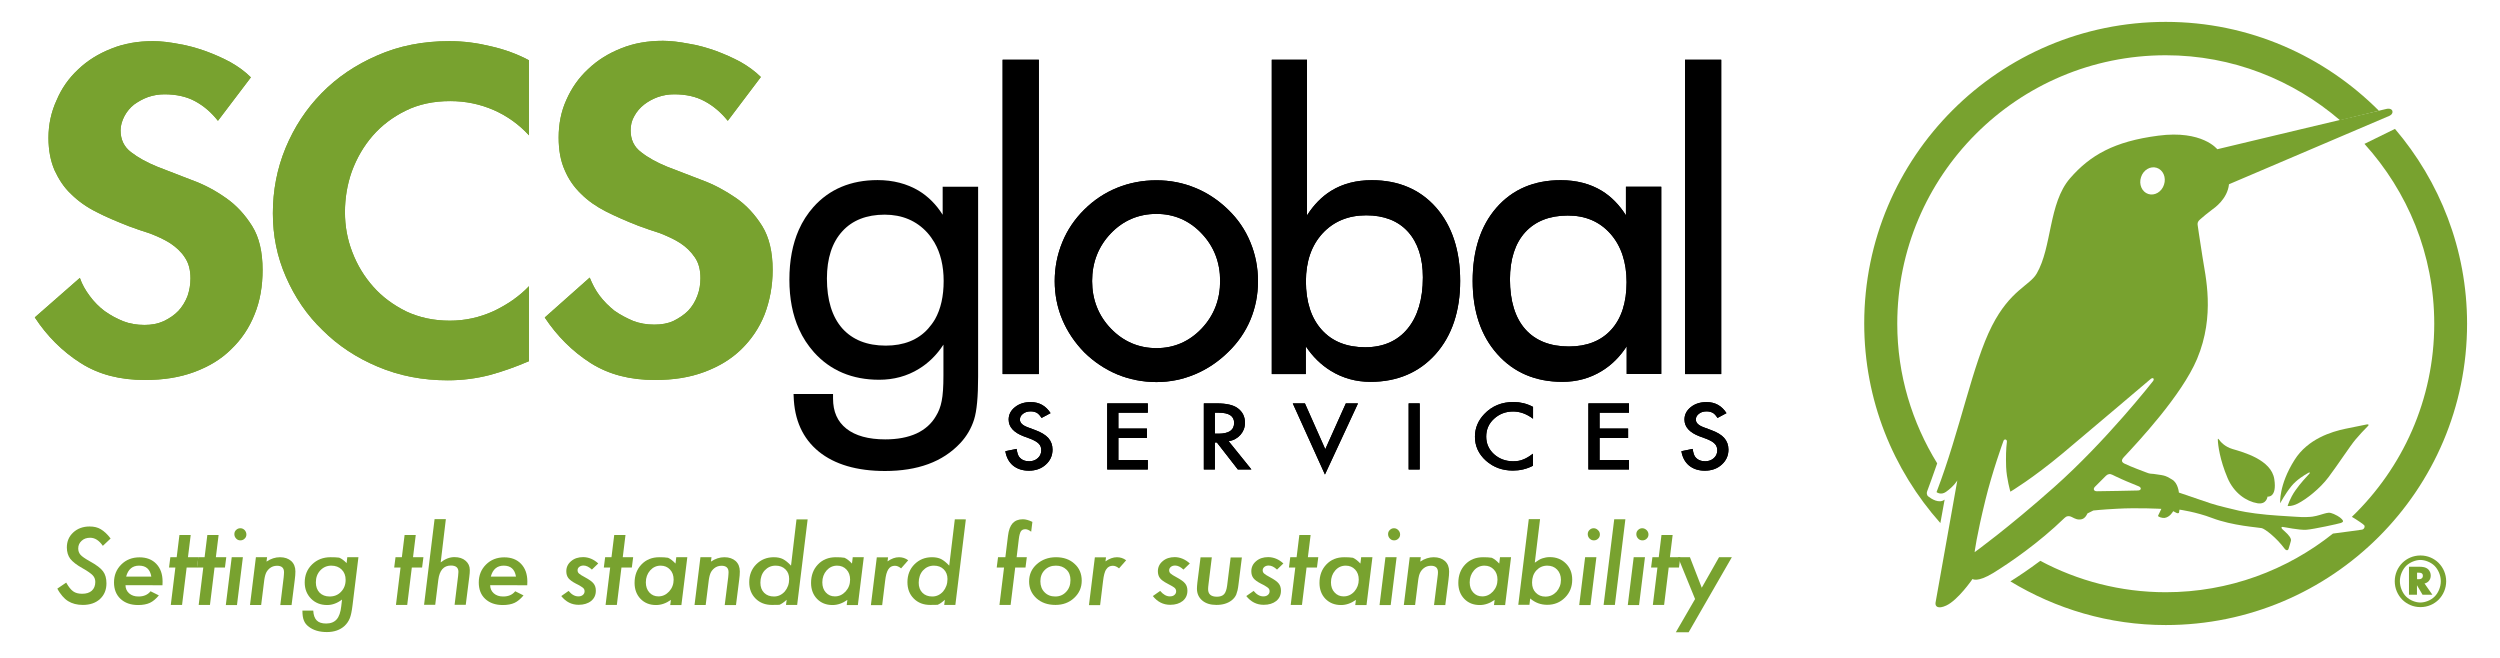 <svg xmlns="http://www.w3.org/2000/svg" xmlns:xlink="http://www.w3.org/1999/xlink" id="Layer_1" x="0px" y="0px" viewBox="0 0 228.5 60.17" style="enable-background:new 0 0 228.5 60.17;" xml:space="preserve"> <style type="text/css"> .st0{fill:#78A22F;} .st1{fill:none;} </style> <g> <g> <g> <g> <path d="M96.02,37.76L95.2,38.2c-0.16-0.24-0.3-0.4-0.44-0.47c-0.14-0.08-0.33-0.13-0.56-0.13c-0.28,0-0.51,0.07-0.7,0.22 c-0.19,0.14-0.28,0.32-0.28,0.53c0,0.3,0.24,0.53,0.73,0.71l0.67,0.25c0.54,0.2,0.94,0.44,1.2,0.73 c0.25,0.29,0.38,0.64,0.38,1.05c0,0.56-0.21,1.01-0.62,1.38c-0.41,0.37-0.93,0.55-1.54,0.55c-0.58,0-1.07-0.16-1.45-0.47 c-0.37-0.31-0.61-0.75-0.7-1.31l1.03-0.21c0.05,0.36,0.13,0.6,0.24,0.74c0.21,0.26,0.51,0.39,0.91,0.39 c0.32,0,0.58-0.1,0.79-0.29c0.21-0.19,0.31-0.43,0.31-0.72c0-0.12-0.02-0.23-0.05-0.32c-0.04-0.1-0.09-0.19-0.17-0.27 c-0.08-0.08-0.18-0.16-0.3-0.23c-0.12-0.07-0.27-0.14-0.43-0.21l-0.65-0.24c-0.92-0.35-1.38-0.86-1.38-1.53 c0-0.45,0.19-0.83,0.58-1.14c0.39-0.31,0.86-0.46,1.44-0.46C94.98,36.75,95.59,37.09,96.02,37.76z"></path> <path d="M104.91,37.72h-2.69v1.45h2.61v0.86h-2.61v2.02h2.69v0.86h-3.71v-6.04h3.71V37.72z"></path> <path d="M112.3,40.33l2.08,2.58h-1.24l-1.92-2.47h-0.18v2.47h-1.01v-6.04h1.19c0.89,0,1.53,0.15,1.92,0.45 c0.44,0.33,0.65,0.77,0.65,1.32c0,0.43-0.14,0.79-0.41,1.1C113.11,40.05,112.75,40.25,112.3,40.33z M111.04,39.64h0.32 c0.96,0,1.44-0.33,1.44-0.99c0-0.62-0.47-0.93-1.4-0.93h-0.36V39.64z"></path> <path d="M119.27,36.87l1.86,4.19l1.88-4.19h1.11l-3.02,6.5l-2.94-6.5H119.27z"></path> <path d="M129.76,36.87v6.04h-1.01v-6.04H129.76z"></path> <path d="M140.12,37.19v1.08c-0.59-0.44-1.19-0.66-1.82-0.66c-0.69,0-1.27,0.23-1.75,0.67c-0.48,0.44-0.71,0.98-0.71,1.63 c0,0.63,0.24,1.17,0.71,1.6c0.48,0.43,1.06,0.65,1.75,0.65c0.36,0,0.66-0.05,0.91-0.16c0.14-0.05,0.28-0.12,0.43-0.21 c0.15-0.09,0.31-0.2,0.47-0.32v1.1c-0.58,0.3-1.19,0.44-1.83,0.44c-0.96,0-1.78-0.3-2.46-0.9c-0.68-0.61-1.01-1.34-1.01-2.2 c0-0.77,0.28-1.46,0.85-2.06c0.7-0.74,1.6-1.11,2.7-1.11C138.97,36.75,139.56,36.89,140.12,37.19z"></path> <path d="M148.89,37.72h-2.69v1.45h2.61v0.86h-2.61v2.02h2.69v0.86h-3.71v-6.04h3.71V37.72z"></path> <path d="M157.8,37.76l-0.82,0.44c-0.15-0.24-0.3-0.4-0.44-0.47c-0.15-0.08-0.33-0.13-0.56-0.13c-0.28,0-0.52,0.07-0.7,0.22 c-0.19,0.14-0.28,0.32-0.28,0.53c0,0.3,0.24,0.53,0.73,0.71l0.67,0.25c0.55,0.2,0.95,0.44,1.2,0.73 c0.25,0.29,0.38,0.64,0.38,1.05c0,0.56-0.21,1.01-0.62,1.38c-0.41,0.37-0.93,0.55-1.54,0.55c-0.58,0-1.06-0.16-1.44-0.47 c-0.37-0.31-0.61-0.75-0.7-1.31l1.03-0.21c0.05,0.36,0.13,0.6,0.24,0.74c0.21,0.26,0.51,0.39,0.91,0.39 c0.31,0,0.58-0.1,0.79-0.29c0.21-0.19,0.31-0.43,0.31-0.72c0-0.12-0.02-0.23-0.06-0.32c-0.03-0.1-0.09-0.19-0.17-0.27 c-0.07-0.08-0.18-0.16-0.3-0.23c-0.12-0.07-0.27-0.14-0.44-0.21l-0.65-0.24c-0.92-0.35-1.38-0.86-1.38-1.53 c0-0.45,0.19-0.83,0.58-1.14c0.38-0.31,0.87-0.46,1.44-0.46C156.76,36.75,157.37,37.09,157.8,37.76z"></path> </g> </g> <g> <g> <g> <path class="st0" d="M19.92,11.04c-0.6-0.76-1.29-1.36-2.09-1.79c-0.79-0.43-1.74-0.63-2.8-0.63c-0.51,0-1,0.08-1.5,0.25 c-0.47,0.17-0.89,0.41-1.27,0.68c-0.37,0.29-0.65,0.63-0.88,1.05c-0.22,0.42-0.36,0.86-0.36,1.32c0,0.84,0.32,1.51,0.96,1.99 c0.65,0.5,1.44,0.94,2.43,1.34c0.96,0.38,2.01,0.78,3.1,1.2c1.14,0.41,2.17,0.96,3.13,1.64c0.97,0.67,1.76,1.54,2.41,2.58 c0.64,1.02,0.95,2.37,0.95,4c0,1.47-0.23,2.85-0.74,4.08c-0.49,1.23-1.2,2.28-2.13,3.17c-0.91,0.91-2.05,1.59-3.37,2.08 c-1.35,0.5-2.84,0.73-4.51,0.73c-2.27,0-4.21-0.49-5.88-1.55c-1.68-1.07-3.07-2.46-4.19-4.17L7.3,25.4 c0.19,0.57,0.51,1.13,0.9,1.65c0.38,0.52,0.84,0.99,1.36,1.38c0.53,0.38,1.09,0.68,1.7,0.93c0.6,0.23,1.24,0.34,1.95,0.34 c0.63,0,1.2-0.1,1.74-0.34c0.52-0.25,0.97-0.55,1.34-0.93c0.37-0.39,0.65-0.86,0.85-1.37c0.17-0.5,0.27-1.03,0.27-1.61 c0-0.76-0.16-1.4-0.51-1.91c-0.33-0.52-0.8-0.95-1.36-1.32c-0.54-0.34-1.16-0.62-1.83-0.88c-0.69-0.21-1.34-0.45-1.98-0.68 c-1.03-0.41-2.03-0.82-2.91-1.28c-0.9-0.45-1.66-0.99-2.31-1.63c-0.67-0.62-1.14-1.37-1.52-2.18 c-0.36-0.83-0.56-1.81-0.56-2.97c0-1.21,0.25-2.37,0.74-3.43c0.46-1.09,1.11-2.02,1.98-2.83c0.85-0.81,1.85-1.43,3.02-1.89 c1.15-0.47,2.42-0.69,3.83-0.69c0.71,0,1.51,0.1,2.33,0.26c0.84,0.13,1.65,0.37,2.46,0.65c0.81,0.3,1.59,0.64,2.3,1.03 c0.72,0.41,1.33,0.86,1.84,1.37L19.92,11.04z"></path> </g> <g> <path class="st0" d="M48.34,12.36c-0.9-0.98-1.98-1.76-3.21-2.3c-1.26-0.55-2.6-0.82-3.98-0.82c-1.53,0-2.89,0.29-4.08,0.88 c-1.19,0.59-2.18,1.34-3.01,2.29c-0.83,0.96-1.45,2.04-1.9,3.25c-0.43,1.22-0.63,2.46-0.63,3.73c0,1.27,0.21,2.46,0.67,3.65 c0.45,1.18,1.09,2.24,1.92,3.17c0.81,0.92,1.82,1.66,3,2.25c1.19,0.56,2.52,0.85,4,0.85c1.39,0,2.7-0.29,3.99-0.87 c1.26-0.6,2.35-1.35,3.24-2.28v6.85c-1.21,0.52-2.41,0.95-3.6,1.27c-1.21,0.31-2.47,0.48-3.82,0.48c-2.3,0-4.43-0.41-6.39-1.24 c-1.96-0.82-3.65-1.94-5.05-3.34c-1.44-1.38-2.54-3.01-3.35-4.86c-0.82-1.86-1.2-3.79-1.2-5.83c0-2.07,0.38-4.07,1.16-5.96 c0.79-1.9,1.88-3.57,3.3-5.02c1.41-1.44,3.11-2.59,5.1-3.45c1.98-0.87,4.16-1.3,6.58-1.3c1.29,0,2.56,0.17,3.78,0.47 c1.24,0.28,2.4,0.7,3.49,1.28V12.36z"></path> </g> <g> <path class="st0" d="M66.52,11.04c-0.62-0.76-1.31-1.36-2.12-1.79c-0.79-0.43-1.71-0.63-2.78-0.63c-0.53,0-0.99,0.08-1.49,0.25 c-0.47,0.17-0.9,0.41-1.25,0.68c-0.37,0.29-0.67,0.63-0.9,1.05c-0.25,0.42-0.34,0.86-0.34,1.32c0,0.84,0.31,1.51,0.96,1.99 c0.63,0.5,1.43,0.94,2.41,1.34c0.99,0.38,2.02,0.78,3.12,1.2c1.12,0.41,2.14,0.96,3.13,1.64c0.97,0.67,1.76,1.54,2.41,2.58 c0.63,1.02,0.95,2.37,0.95,4c0,1.47-0.27,2.85-0.74,4.08c-0.49,1.23-1.21,2.28-2.12,3.17c-0.93,0.91-2.07,1.59-3.39,2.08 c-1.34,0.5-2.82,0.73-4.51,0.73c-2.26,0-4.2-0.49-5.88-1.55c-1.67-1.07-3.06-2.46-4.19-4.16l4.11-3.65 c0.23,0.57,0.51,1.13,0.9,1.65c0.39,0.52,0.87,0.99,1.36,1.38c0.54,0.38,1.12,0.68,1.71,0.93c0.59,0.23,1.25,0.34,1.93,0.34 c0.65,0,1.25-0.1,1.76-0.34c0.5-0.25,0.96-0.55,1.34-0.93c0.37-0.39,0.65-0.86,0.84-1.37c0.19-0.5,0.28-1.03,0.28-1.61 c0-0.76-0.16-1.4-0.52-1.91c-0.36-0.52-0.79-0.95-1.37-1.32c-0.53-0.34-1.17-0.62-1.82-0.88c-0.69-0.21-1.34-0.45-1.98-0.68 c-1.05-0.41-1.99-0.82-2.91-1.28c-0.89-0.45-1.67-0.99-2.31-1.63c-0.65-0.62-1.16-1.37-1.5-2.18 c-0.37-0.83-0.55-1.81-0.55-2.97c0-1.22,0.22-2.37,0.7-3.43c0.48-1.09,1.13-2.02,1.99-2.82c0.86-0.82,1.86-1.44,3.02-1.9 c1.16-0.47,2.43-0.69,3.83-0.69c0.7,0,1.5,0.1,2.33,0.26c0.85,0.13,1.66,0.37,2.47,0.65c0.81,0.3,1.58,0.64,2.3,1.03 c0.71,0.41,1.33,0.86,1.84,1.37L66.52,11.04z"></path> </g> </g> </g> <g> <rect x="91.64" y="5.46" width="3.31" height="28.73"></rect> <path d="M112.27,19.18c-0.9-0.88-1.92-1.56-3.03-2.01c-1.11-0.46-2.3-0.69-3.54-0.69c-1.26,0-2.47,0.23-3.58,0.68 c-1.12,0.45-2.13,1.12-3.01,1.99c-0.88,0.87-1.56,1.87-2.01,2.98c-0.46,1.11-0.7,2.31-0.7,3.56c0,1.25,0.24,2.44,0.7,3.53 c0.46,1.09,1.14,2.1,2.01,2.99c0.88,0.86,1.89,1.54,3.01,2.01c1.12,0.46,2.33,0.7,3.58,0.7c1.22,0,2.4-0.24,3.52-0.71 c1.12-0.47,2.15-1.16,3.05-2.05c0.88-0.85,1.56-1.84,2.02-2.94c0.46-1.1,0.69-2.28,0.69-3.52c0-1.24-0.23-2.43-0.69-3.54 C113.83,21.03,113.15,20.03,112.27,19.18z M111.52,25.68c0,1.71-0.57,3.17-1.7,4.36c-1.13,1.18-2.51,1.78-4.12,1.78 c-1.62,0-3.02-0.6-4.16-1.78c-1.14-1.18-1.72-2.65-1.72-4.35c0-1.71,0.58-3.18,1.71-4.36c1.13-1.18,2.54-1.78,4.17-1.78 c1.61,0,3,0.6,4.12,1.78C110.95,22.51,111.52,23.97,111.52,25.68z"></path> <path d="M125.38,16.47c-1.41,0-2.66,0.32-3.71,0.97c-0.86,0.53-1.6,1.29-2.21,2.25V5.46h-3.22v28.73h3.11v-2.54 c0.62,0.94,1.39,1.69,2.28,2.24c1.09,0.67,2.31,1.01,3.63,1.01c2.46,0,4.46-0.86,5.96-2.54c1.49-1.68,2.24-3.93,2.24-6.68 c0-2.78-0.74-5.03-2.19-6.69C129.81,17.32,127.83,16.47,125.38,16.47z M130.05,25.35c0,2.01-0.48,3.59-1.41,4.71 c-0.92,1.11-2.22,1.68-3.86,1.68c-1.68,0-3.02-0.53-3.97-1.59c-0.96-1.06-1.45-2.55-1.45-4.44c0-1.81,0.51-3.28,1.52-4.38 c1.01-1.09,2.35-1.65,3.99-1.65c1.62,0,2.91,0.5,3.81,1.49C129.59,22.18,130.05,23.58,130.05,25.35z"></path> <path d="M148.61,19.68c-0.6-0.95-1.34-1.71-2.21-2.24c-1.05-0.64-2.31-0.97-3.75-0.97c-2.44,0-4.41,0.84-5.87,2.51 c-1.45,1.66-2.18,3.91-2.18,6.7c0,2.75,0.75,5,2.25,6.68c1.5,1.69,3.5,2.54,5.95,2.54c1.32,0,2.53-0.33,3.6-0.99 c0.89-0.54,1.66-1.3,2.28-2.26v2.53h3.16V17.07h-3.23V19.68z M147.18,21.35c0.99,1.11,1.49,2.61,1.49,4.44 c0,1.85-0.47,3.32-1.4,4.34c-0.92,1.02-2.23,1.54-3.87,1.54c-1.71,0-3.06-0.53-3.99-1.58c-0.93-1.05-1.4-2.59-1.4-4.55 c0-1.84,0.47-3.3,1.39-4.31c0.92-1.01,2.23-1.53,3.88-1.53C144.89,19.69,146.2,20.25,147.18,21.35z"></path> <rect x="154.01" y="5.46" width="3.31" height="28.73"></rect> </g> </g> </g> <g> <g> <g> <g> <path d="M96.02,37.76L95.2,38.2c-0.16-0.24-0.3-0.4-0.44-0.47c-0.14-0.08-0.33-0.13-0.56-0.13c-0.28,0-0.51,0.07-0.7,0.22 c-0.19,0.14-0.28,0.32-0.28,0.53c0,0.3,0.24,0.53,0.73,0.71l0.67,0.25c0.54,0.2,0.94,0.44,1.2,0.73 c0.25,0.29,0.38,0.64,0.38,1.05c0,0.56-0.21,1.01-0.62,1.38c-0.41,0.37-0.93,0.55-1.54,0.55c-0.58,0-1.07-0.16-1.45-0.47 c-0.37-0.31-0.61-0.75-0.7-1.31l1.03-0.21c0.05,0.36,0.13,0.6,0.24,0.74c0.21,0.26,0.51,0.39,0.91,0.39 c0.32,0,0.58-0.1,0.79-0.29c0.21-0.19,0.31-0.43,0.31-0.72c0-0.12-0.02-0.23-0.05-0.32c-0.04-0.1-0.09-0.19-0.17-0.27 c-0.08-0.08-0.18-0.16-0.3-0.23c-0.12-0.07-0.27-0.14-0.43-0.21l-0.65-0.24c-0.92-0.35-1.38-0.86-1.38-1.53 c0-0.45,0.19-0.83,0.58-1.14c0.39-0.31,0.86-0.46,1.44-0.46C94.98,36.75,95.59,37.09,96.02,37.76z"></path> <path d="M104.91,37.72h-2.69v1.45h2.61v0.86h-2.61v2.02h2.69v0.86h-3.71v-6.04h3.71V37.72z"></path> <path d="M112.3,40.33l2.08,2.58h-1.24l-1.92-2.47h-0.18v2.47h-1.01v-6.04h1.19c0.89,0,1.53,0.15,1.92,0.45 c0.44,0.33,0.65,0.77,0.65,1.32c0,0.43-0.14,0.79-0.41,1.1C113.11,40.05,112.75,40.25,112.3,40.33z M111.04,39.64h0.32 c0.96,0,1.44-0.33,1.44-0.99c0-0.62-0.47-0.93-1.4-0.93h-0.36V39.64z"></path> <path d="M119.27,36.87l1.86,4.19l1.88-4.19h1.11l-3.02,6.5l-2.94-6.5H119.27z"></path> <path d="M129.76,36.87v6.04h-1.01v-6.04H129.76z"></path> <path d="M140.12,37.19v1.08c-0.59-0.44-1.19-0.66-1.82-0.66c-0.69,0-1.27,0.23-1.75,0.67c-0.48,0.44-0.71,0.98-0.71,1.63 c0,0.63,0.24,1.17,0.71,1.6c0.48,0.43,1.06,0.65,1.75,0.65c0.36,0,0.66-0.05,0.91-0.16c0.14-0.05,0.28-0.12,0.43-0.21 c0.15-0.09,0.31-0.2,0.47-0.32v1.1c-0.58,0.3-1.19,0.44-1.83,0.44c-0.96,0-1.78-0.3-2.46-0.9c-0.68-0.61-1.01-1.34-1.01-2.2 c0-0.77,0.28-1.46,0.85-2.06c0.7-0.74,1.6-1.11,2.7-1.11C138.97,36.75,139.56,36.89,140.12,37.19z"></path> <path d="M148.89,37.72h-2.69v1.45h2.61v0.86h-2.61v2.02h2.69v0.86h-3.71v-6.04h3.71V37.72z"></path> <path d="M157.8,37.76l-0.82,0.44c-0.15-0.24-0.3-0.4-0.44-0.47c-0.15-0.08-0.33-0.13-0.56-0.13c-0.28,0-0.52,0.07-0.7,0.22 c-0.19,0.14-0.28,0.32-0.28,0.53c0,0.3,0.24,0.53,0.73,0.71l0.67,0.25c0.55,0.2,0.95,0.44,1.2,0.73 c0.25,0.29,0.38,0.64,0.38,1.05c0,0.56-0.21,1.01-0.62,1.38c-0.41,0.37-0.93,0.55-1.54,0.55c-0.58,0-1.06-0.16-1.44-0.47 c-0.37-0.31-0.61-0.75-0.7-1.31l1.03-0.21c0.05,0.36,0.13,0.6,0.24,0.74c0.21,0.26,0.51,0.39,0.91,0.39 c0.31,0,0.58-0.1,0.79-0.29c0.21-0.19,0.31-0.43,0.31-0.72c0-0.12-0.02-0.23-0.06-0.32c-0.03-0.1-0.09-0.19-0.17-0.27 c-0.07-0.08-0.18-0.16-0.3-0.23c-0.12-0.07-0.27-0.14-0.44-0.21l-0.65-0.24c-0.92-0.35-1.38-0.86-1.38-1.53 c0-0.45,0.19-0.83,0.58-1.14c0.38-0.31,0.87-0.46,1.44-0.46C156.76,36.75,157.37,37.09,157.8,37.76z"></path> </g> </g> <g> <g> <g> <path class="st0" d="M19.92,11.04c-0.6-0.76-1.29-1.36-2.09-1.79c-0.79-0.43-1.74-0.63-2.8-0.63c-0.51,0-1,0.08-1.5,0.25 c-0.47,0.17-0.89,0.41-1.27,0.68c-0.37,0.29-0.65,0.63-0.88,1.05c-0.22,0.42-0.36,0.86-0.36,1.32c0,0.84,0.32,1.51,0.96,1.99 c0.65,0.5,1.44,0.94,2.43,1.34c0.96,0.38,2.01,0.78,3.1,1.2c1.14,0.41,2.17,0.96,3.13,1.64c0.97,0.67,1.76,1.54,2.41,2.58 c0.64,1.02,0.95,2.37,0.95,4c0,1.47-0.23,2.85-0.74,4.08c-0.49,1.23-1.2,2.28-2.13,3.17c-0.91,0.91-2.05,1.59-3.37,2.08 c-1.35,0.5-2.84,0.73-4.51,0.73c-2.27,0-4.21-0.49-5.88-1.55c-1.68-1.07-3.07-2.46-4.19-4.17L7.3,25.4 c0.19,0.57,0.51,1.13,0.9,1.65c0.38,0.52,0.84,0.99,1.36,1.38c0.53,0.38,1.09,0.68,1.7,0.93c0.6,0.23,1.24,0.34,1.95,0.34 c0.63,0,1.2-0.1,1.74-0.34c0.52-0.25,0.97-0.55,1.34-0.93c0.37-0.39,0.65-0.86,0.85-1.37c0.17-0.5,0.27-1.03,0.27-1.61 c0-0.76-0.16-1.4-0.51-1.91c-0.33-0.52-0.8-0.95-1.36-1.32c-0.54-0.34-1.16-0.62-1.83-0.88c-0.69-0.21-1.34-0.45-1.98-0.68 c-1.03-0.41-2.03-0.82-2.91-1.28c-0.9-0.45-1.66-0.99-2.31-1.63c-0.67-0.62-1.14-1.37-1.52-2.18 c-0.36-0.83-0.56-1.81-0.56-2.97c0-1.21,0.25-2.37,0.74-3.43c0.46-1.09,1.11-2.02,1.98-2.83c0.85-0.81,1.85-1.43,3.02-1.89 c1.15-0.47,2.42-0.69,3.83-0.69c0.71,0,1.51,0.1,2.33,0.26c0.84,0.13,1.65,0.37,2.46,0.65c0.81,0.3,1.59,0.64,2.3,1.03 c0.72,0.41,1.33,0.86,1.84,1.37L19.92,11.04z"></path> </g> <g> <path class="st0" d="M48.34,12.36c-0.9-0.98-1.98-1.76-3.21-2.3c-1.26-0.55-2.6-0.82-3.98-0.82c-1.53,0-2.89,0.29-4.08,0.88 c-1.19,0.59-2.18,1.34-3.01,2.29c-0.83,0.96-1.45,2.04-1.9,3.25c-0.43,1.22-0.63,2.46-0.63,3.73c0,1.27,0.21,2.46,0.67,3.65 c0.45,1.18,1.09,2.24,1.92,3.17c0.81,0.92,1.82,1.66,3,2.25c1.19,0.56,2.52,0.85,4,0.85c1.39,0,2.7-0.29,3.99-0.87 c1.26-0.6,2.35-1.35,3.24-2.28v6.85c-1.21,0.52-2.41,0.95-3.6,1.27c-1.21,0.31-2.47,0.48-3.82,0.48c-2.3,0-4.43-0.41-6.39-1.24 c-1.96-0.82-3.65-1.94-5.05-3.34c-1.44-1.38-2.54-3.01-3.35-4.86c-0.82-1.86-1.2-3.79-1.2-5.83c0-2.07,0.38-4.07,1.16-5.96 c0.79-1.9,1.88-3.57,3.3-5.02c1.41-1.44,3.11-2.59,5.1-3.45c1.98-0.87,4.16-1.3,6.58-1.3c1.29,0,2.56,0.17,3.78,0.47 c1.24,0.28,2.4,0.7,3.49,1.28V12.36z"></path> </g> <g> <path class="st0" d="M66.52,11.04c-0.62-0.76-1.31-1.36-2.12-1.79c-0.79-0.43-1.71-0.63-2.78-0.63c-0.53,0-0.99,0.08-1.49,0.25 c-0.47,0.17-0.9,0.41-1.25,0.68c-0.37,0.29-0.67,0.63-0.9,1.05c-0.25,0.42-0.34,0.86-0.34,1.32c0,0.84,0.31,1.51,0.96,1.99 c0.63,0.5,1.43,0.94,2.41,1.34c0.99,0.38,2.02,0.78,3.12,1.2c1.12,0.41,2.14,0.96,3.13,1.64c0.97,0.67,1.76,1.54,2.41,2.58 c0.63,1.02,0.95,2.37,0.95,4c0,1.47-0.27,2.85-0.74,4.08c-0.49,1.23-1.21,2.28-2.12,3.17c-0.93,0.91-2.07,1.59-3.39,2.08 c-1.34,0.5-2.82,0.73-4.51,0.73c-2.26,0-4.2-0.49-5.88-1.55c-1.67-1.07-3.06-2.46-4.19-4.16l4.11-3.65 c0.23,0.57,0.51,1.13,0.9,1.65c0.39,0.52,0.87,0.99,1.36,1.38c0.54,0.38,1.12,0.68,1.71,0.93c0.59,0.23,1.25,0.34,1.93,0.34 c0.65,0,1.25-0.1,1.76-0.34c0.5-0.25,0.96-0.55,1.34-0.93c0.37-0.39,0.65-0.86,0.84-1.37c0.19-0.5,0.28-1.03,0.28-1.61 c0-0.76-0.16-1.4-0.52-1.91c-0.36-0.52-0.79-0.95-1.37-1.32c-0.53-0.34-1.17-0.62-1.82-0.88c-0.69-0.21-1.34-0.45-1.98-0.68 c-1.05-0.41-1.99-0.82-2.91-1.28c-0.89-0.45-1.67-0.99-2.31-1.63c-0.65-0.62-1.16-1.37-1.5-2.18 c-0.37-0.83-0.55-1.81-0.55-2.97c0-1.22,0.22-2.37,0.7-3.43c0.48-1.09,1.13-2.02,1.99-2.82c0.86-0.82,1.86-1.44,3.02-1.9 c1.16-0.47,2.43-0.69,3.83-0.69c0.7,0,1.5,0.1,2.33,0.26c0.85,0.13,1.66,0.37,2.47,0.65c0.81,0.3,1.58,0.64,2.3,1.03 c0.71,0.41,1.33,0.86,1.84,1.37L66.52,11.04z"></path> </g> </g> </g> <g> <path d="M86.16,17.07v2.56c-0.58-0.93-1.32-1.67-2.19-2.2c-1.08-0.64-2.34-0.97-3.76-0.97c-2.44,0-4.41,0.83-5.87,2.47 c-0.54,0.61-0.99,1.31-1.33,2.08c-0.57,1.29-0.86,2.81-0.86,4.55c0,0,0,0,0,0s0,0,0,0c0,1.71,0.29,3.23,0.88,4.53 c0.35,0.78,0.81,1.48,1.37,2.11c1.5,1.67,3.5,2.51,5.95,2.51c1.34,0,2.56-0.33,3.63-0.99c0.89-0.54,1.65-1.29,2.25-2.22v0.69 v0.11v1.41v0.14v0.48c0,1-0.05,1.79-0.16,2.32c-0.1,0.53-0.28,0.99-0.53,1.39c-0.4,0.69-1,1.22-1.77,1.58 c-0.79,0.36-1.74,0.54-2.86,0.54c-1.53,0-2.73-0.33-3.55-0.98c-0.82-0.65-1.22-1.55-1.22-2.76v-0.41h-3.61l0.01,0.2 c0.06,2.17,0.83,3.87,2.29,5.06c1.45,1.18,3.49,1.78,6.06,1.78c1.48,0,2.81-0.21,3.95-0.63c1.15-0.42,2.14-1.07,2.94-1.93 c0.58-0.62,1-1.35,1.25-2.14c0.25-0.79,0.37-2.08,0.37-3.93v-1.25V33.1v-0.79v-0.08V17.07H86.16z M84.83,30.04 c-0.92,1.03-2.23,1.55-3.87,1.55c-1.71,0-3.04-0.53-3.98-1.58c-0.93-1.06-1.4-2.59-1.4-4.55c0-1.84,0.47-3.29,1.4-4.31 c0.92-1.02,2.23-1.53,3.88-1.53c1.6,0,2.91,0.56,3.9,1.65c0.25,0.28,0.46,0.58,0.65,0.9c0.56,0.97,0.84,2.15,0.84,3.51 c0,1.39-0.26,2.56-0.79,3.5C85.27,29.5,85.06,29.78,84.83,30.04z"></path> <rect x="91.64" y="5.46" width="3.31" height="28.73"></rect> <path d="M112.27,19.18c-0.9-0.88-1.92-1.56-3.03-2.01c-1.11-0.46-2.3-0.69-3.54-0.69c-1.26,0-2.47,0.23-3.58,0.68 c-1.12,0.45-2.13,1.12-3.01,1.99c-0.88,0.87-1.56,1.87-2.01,2.98c-0.46,1.11-0.7,2.31-0.7,3.56c0,1.25,0.24,2.44,0.7,3.53 c0.46,1.09,1.14,2.1,2.01,2.99c0.88,0.86,1.89,1.54,3.01,2.01c1.12,0.46,2.33,0.7,3.58,0.7c1.22,0,2.4-0.24,3.52-0.71 c1.12-0.47,2.15-1.16,3.05-2.05c0.88-0.85,1.56-1.84,2.02-2.94c0.46-1.1,0.69-2.28,0.69-3.52c0-1.24-0.23-2.43-0.69-3.54 C113.83,21.03,113.15,20.03,112.27,19.18z M111.52,25.68c0,1.71-0.57,3.17-1.7,4.36c-1.13,1.18-2.51,1.78-4.12,1.78 c-1.62,0-3.02-0.6-4.16-1.78c-1.14-1.18-1.72-2.65-1.72-4.35c0-1.71,0.58-3.18,1.71-4.36c1.13-1.18,2.54-1.78,4.17-1.78 c1.61,0,3,0.6,4.12,1.78C110.95,22.51,111.52,23.97,111.52,25.68z"></path> <path d="M125.38,16.47c-1.41,0-2.66,0.32-3.71,0.97c-0.86,0.53-1.6,1.29-2.21,2.25V5.46h-3.22v28.73h3.11v-2.54 c0.62,0.94,1.39,1.69,2.28,2.24c1.09,0.67,2.31,1.01,3.63,1.01c2.46,0,4.46-0.86,5.96-2.54c1.49-1.68,2.24-3.93,2.24-6.68 c0-2.78-0.74-5.03-2.19-6.7C129.81,17.32,127.83,16.47,125.38,16.47z M130.05,25.35c0,2.01-0.48,3.59-1.41,4.71 c-0.92,1.11-2.22,1.68-3.86,1.68c-1.68,0-3.02-0.53-3.97-1.59c-0.96-1.06-1.45-2.55-1.45-4.44c0-1.81,0.51-3.28,1.52-4.38 c1.01-1.09,2.35-1.65,3.99-1.65c1.62,0,2.91,0.5,3.81,1.49C129.59,22.18,130.05,23.58,130.05,25.35z"></path> <path d="M148.61,19.68c-0.6-0.95-1.34-1.71-2.21-2.24c-1.05-0.64-2.31-0.97-3.75-0.97c-2.44,0-4.41,0.84-5.87,2.51 c-1.45,1.66-2.18,3.91-2.18,6.7c0,2.75,0.75,5,2.25,6.68c1.5,1.69,3.5,2.54,5.95,2.54c1.32,0,2.53-0.33,3.6-0.99 c0.89-0.54,1.66-1.3,2.28-2.26v2.53h3.16V17.07h-3.23V19.68z M147.18,21.35c0.99,1.11,1.49,2.61,1.49,4.44 c0,1.85-0.47,3.32-1.4,4.34c-0.92,1.02-2.23,1.54-3.87,1.54c-1.71,0-3.06-0.53-3.99-1.58c-0.93-1.05-1.4-2.59-1.4-4.55 c0-1.84,0.47-3.3,1.39-4.31c0.92-1.01,2.23-1.53,3.88-1.53C144.89,19.69,146.2,20.25,147.18,21.35z"></path> <rect x="154.01" y="5.46" width="3.31" height="28.73"></rect> </g> </g> <g> <path class="st0" d="M10.11,49.22L9.4,49.89c-0.34-0.49-0.72-0.74-1.16-0.74c-0.32,0-0.58,0.09-0.78,0.28 c-0.21,0.19-0.31,0.42-0.31,0.7c0,0.23,0.07,0.42,0.21,0.58c0.07,0.08,0.17,0.16,0.31,0.26c0.14,0.1,0.31,0.2,0.52,0.32 c0.62,0.34,1.03,0.65,1.23,0.93c0.21,0.28,0.31,0.65,0.31,1.1c0,0.59-0.2,1.07-0.59,1.43c-0.39,0.36-0.92,0.54-1.57,0.54 c-0.53,0-0.98-0.12-1.35-0.35c-0.19-0.12-0.36-0.27-0.52-0.46c-0.16-0.19-0.32-0.41-0.46-0.68l0.81-0.55 c0.22,0.39,0.43,0.65,0.64,0.8c0.21,0.15,0.48,0.22,0.82,0.22c0.37,0,0.67-0.09,0.88-0.28c0.21-0.19,0.32-0.46,0.32-0.8 c0-0.24-0.08-0.44-0.23-0.6C8.4,52.5,8.28,52.41,8.13,52.3c-0.15-0.11-0.35-0.23-0.58-0.36c-0.54-0.3-0.91-0.59-1.13-0.87 c-0.2-0.27-0.31-0.62-0.31-1.03c0-0.55,0.19-1.01,0.58-1.37c0.39-0.36,0.89-0.55,1.5-0.55c0.4,0,0.74,0.08,1.02,0.25 C9.51,48.55,9.81,48.82,10.11,49.22z"></path> <path class="st0" d="M11.47,53.48c0,0.3,0.11,0.55,0.33,0.75c0.23,0.2,0.51,0.29,0.86,0.29c0.48,0,0.85-0.16,1.1-0.48l0.76,0.38 c-0.27,0.32-0.54,0.55-0.82,0.68c-0.28,0.13-0.64,0.2-1.07,0.2c-0.68,0-1.21-0.19-1.61-0.56c-0.4-0.37-0.6-0.88-0.6-1.5 c0-0.66,0.22-1.2,0.66-1.64c0.44-0.44,1-0.66,1.67-0.66c0.65,0,1.16,0.2,1.54,0.6c0.38,0.4,0.57,0.94,0.57,1.61 c0,0.07,0,0.19-0.01,0.34H11.47z M13.83,52.7c-0.11-0.67-0.48-1-1.12-1c-0.6,0-1,0.33-1.18,1H13.83z"></path> <path class="st0" d="M17.06,51.87l-0.42,3.42h-1.03l0.42-3.42h-0.58l0.12-0.94h0.58l0.25-2.03h1.03l-0.25,2.03h0.95l-0.12,0.94 H17.06z"></path> <path class="st0" d="M19.61,51.87l-0.42,3.42h-1.03l0.42-3.42H18l0.12-0.94h0.58l0.25-2.03h1.03l-0.25,2.03h0.95l-0.12,0.94H19.61 z"></path> <path class="st0" d="M22.2,50.93l-0.54,4.37h-1.02l0.54-4.37H22.2z M22.52,48.85c0,0.15-0.05,0.28-0.16,0.38 c-0.11,0.11-0.24,0.16-0.39,0.16c-0.15,0-0.28-0.05-0.39-0.17c-0.11-0.12-0.16-0.25-0.16-0.4c0-0.15,0.05-0.28,0.16-0.38 c0.11-0.11,0.24-0.16,0.39-0.16c0.15,0,0.28,0.06,0.39,0.17C22.46,48.56,22.52,48.7,22.52,48.85z"></path> <path class="st0" d="M24.41,50.93l-0.05,0.4c0.4-0.27,0.81-0.4,1.23-0.4c0.43,0,0.77,0.12,1.03,0.35 c0.25,0.23,0.38,0.55,0.38,0.95c0,0.22-0.02,0.48-0.06,0.78l-0.29,2.29h-1.03l0.31-2.55c0.01-0.09,0.02-0.18,0.02-0.25 c0.01-0.07,0.01-0.14,0.01-0.2c0-0.39-0.21-0.59-0.64-0.59c-0.26,0-0.49,0.08-0.68,0.24c-0.15,0.13-0.27,0.28-0.34,0.46 c-0.04,0.09-0.07,0.21-0.1,0.34c-0.03,0.13-0.05,0.29-0.07,0.46l-0.26,2.09h-1.02l0.54-4.37H24.41z"></path> <path class="st0" d="M32.76,50.93l-0.54,4.4c-0.03,0.26-0.07,0.49-0.11,0.69c-0.04,0.2-0.09,0.36-0.14,0.49 c-0.11,0.27-0.27,0.5-0.48,0.7c-0.41,0.37-0.95,0.56-1.61,0.56c-0.68,0-1.24-0.16-1.66-0.49c-0.22-0.16-0.37-0.36-0.45-0.58 c-0.09-0.21-0.13-0.51-0.13-0.89h0.99c0.02,0.41,0.13,0.71,0.32,0.9c0.19,0.19,0.47,0.28,0.86,0.28c0.42,0,0.74-0.13,0.96-0.38 c0.22-0.25,0.36-0.65,0.42-1.2l0.07-0.61c-0.43,0.33-0.89,0.5-1.36,0.5c-0.59,0-1.08-0.19-1.47-0.58 c-0.39-0.4-0.58-0.89-0.58-1.48c0-0.66,0.22-1.21,0.67-1.65c0.45-0.44,1.02-0.66,1.69-0.66c0.32,0,0.59,0.01,0.79,0.04 c0.22,0.09,0.45,0.26,0.68,0.5l0.06-0.54H32.76z M31.59,53c0-0.39-0.12-0.7-0.36-0.94c-0.24-0.24-0.56-0.36-0.95-0.36 c-0.4,0-0.74,0.15-1.01,0.44c-0.27,0.29-0.4,0.65-0.4,1.09c0,0.38,0.11,0.7,0.34,0.94c0.23,0.23,0.54,0.35,0.92,0.35 c0.42,0,0.77-0.14,1.04-0.43C31.45,53.8,31.59,53.44,31.59,53z"></path> <path class="st0" d="M37.64,51.87l-0.42,3.42h-1.03l0.42-3.42h-0.58l0.12-0.94h0.58l0.25-2.03H38l-0.25,2.03h0.95l-0.12,0.94 H37.64z"></path> <path class="st0" d="M40.75,47.46l-0.47,3.94c0.41-0.32,0.83-0.48,1.25-0.48c0.43,0,0.77,0.11,1.02,0.33 c0.26,0.22,0.39,0.5,0.39,0.85c0,0.09,0,0.18-0.01,0.29c-0.01,0.11-0.02,0.23-0.04,0.36l-0.32,2.53h-1.02l0.32-2.63 c0.02-0.14,0.03-0.27,0.03-0.38c0-0.39-0.23-0.58-0.69-0.58c-0.66,0-1.04,0.44-1.15,1.32l-0.28,2.27h-1.02l0.96-7.83H40.75z"></path> <path class="st0" d="M44.8,53.48c0,0.3,0.11,0.55,0.33,0.75c0.23,0.2,0.51,0.29,0.86,0.29c0.48,0,0.85-0.16,1.1-0.48l0.76,0.38 c-0.27,0.32-0.54,0.55-0.82,0.68c-0.28,0.13-0.64,0.2-1.07,0.2c-0.68,0-1.21-0.19-1.61-0.56c-0.4-0.37-0.59-0.88-0.59-1.5 c0-0.66,0.22-1.2,0.66-1.64c0.44-0.44,1-0.66,1.67-0.66c0.65,0,1.16,0.2,1.54,0.6c0.38,0.4,0.57,0.94,0.57,1.61 c0,0.07,0,0.19-0.01,0.34H44.8z M47.16,52.7c-0.11-0.67-0.48-1-1.12-1c-0.6,0-1,0.33-1.18,1H47.16z"></path> <path class="st0" d="M54.68,51.5l-0.58,0.56c-0.27-0.25-0.52-0.37-0.76-0.37c-0.16,0-0.29,0.04-0.39,0.12 c-0.11,0.08-0.16,0.19-0.16,0.31c0,0.12,0.04,0.22,0.13,0.3c0.09,0.08,0.27,0.2,0.54,0.34c0.39,0.21,0.66,0.4,0.79,0.57 c0.14,0.17,0.21,0.39,0.21,0.66c0,0.39-0.14,0.7-0.43,0.94c-0.29,0.23-0.68,0.35-1.14,0.35c-0.64,0-1.17-0.27-1.59-0.8l0.67-0.47 c0.27,0.33,0.57,0.5,0.88,0.5c0.18,0,0.32-0.04,0.42-0.13c0.11-0.09,0.16-0.2,0.16-0.34c0-0.12-0.04-0.22-0.13-0.3 c-0.04-0.04-0.12-0.09-0.23-0.16c-0.11-0.07-0.25-0.15-0.44-0.24c-0.33-0.17-0.55-0.34-0.68-0.5c-0.13-0.17-0.19-0.38-0.19-0.63 c0-0.37,0.15-0.68,0.44-0.92c0.29-0.25,0.66-0.37,1.11-0.37C53.81,50.93,54.27,51.12,54.68,51.5z"></path> <path class="st0" d="M56.8,51.87l-0.42,3.42h-1.03l0.42-3.42h-0.58l0.12-0.94h0.58l0.25-2.03h1.03l-0.25,2.03h0.95l-0.12,0.94 H56.8z"></path> <path class="st0" d="M62.82,50.93l-0.54,4.37h-1.02l0.06-0.47c-0.44,0.31-0.89,0.47-1.36,0.47c-0.58,0-1.05-0.19-1.41-0.56 c-0.36-0.37-0.55-0.86-0.55-1.46c0-0.69,0.21-1.25,0.63-1.69c0.42-0.44,0.97-0.66,1.63-0.66c0.31,0,0.58,0.01,0.8,0.05 c0.22,0.1,0.45,0.28,0.68,0.53l0.07-0.58H62.82z M61.57,52.98c0-0.38-0.11-0.69-0.33-0.92c-0.22-0.24-0.51-0.36-0.86-0.36 c-0.38,0-0.7,0.15-0.96,0.44c-0.26,0.3-0.39,0.66-0.39,1.09c0,0.38,0.11,0.69,0.32,0.92c0.22,0.24,0.49,0.36,0.83,0.36 c0.38,0,0.7-0.15,0.98-0.45C61.43,53.76,61.57,53.4,61.57,52.98z"></path> <path class="st0" d="M65.03,50.93l-0.05,0.4c0.4-0.27,0.81-0.4,1.23-0.4c0.43,0,0.77,0.12,1.03,0.35 c0.25,0.23,0.38,0.55,0.38,0.95c0,0.22-0.02,0.48-0.06,0.78l-0.29,2.29h-1.03l0.32-2.55c0.01-0.09,0.02-0.18,0.02-0.25 c0.01-0.07,0.01-0.14,0.01-0.2c0-0.39-0.21-0.59-0.64-0.59c-0.26,0-0.49,0.08-0.68,0.24c-0.15,0.13-0.27,0.28-0.34,0.46 c-0.04,0.09-0.07,0.21-0.1,0.34c-0.03,0.13-0.05,0.29-0.07,0.46l-0.26,2.09h-1.02l0.54-4.37H65.03z"></path> <path class="st0" d="M73.82,47.46l-0.96,7.83h-1.02l0.06-0.47c-0.25,0.23-0.47,0.38-0.66,0.46c-0.18,0-0.41,0.01-0.68,0.01 c-0.61,0-1.11-0.19-1.5-0.58c-0.39-0.39-0.58-0.89-0.58-1.5c0-0.65,0.21-1.2,0.64-1.63c0.43-0.43,0.96-0.65,1.61-0.65 c0.33,0,0.61,0.06,0.83,0.17c0.23,0.12,0.48,0.32,0.74,0.6l0.5-4.23H73.82z M72.13,52.92c0-0.36-0.11-0.66-0.34-0.88 c-0.23-0.23-0.53-0.34-0.9-0.34c-0.4,0-0.73,0.15-1,0.44c-0.26,0.29-0.39,0.67-0.39,1.12c0,0.38,0.11,0.69,0.34,0.92 c0.23,0.23,0.53,0.34,0.9,0.34c0.39,0,0.72-0.16,0.99-0.46C71.99,53.75,72.13,53.37,72.13,52.92z"></path> <path class="st0" d="M78.95,50.93l-0.54,4.37h-1.02l0.06-0.47c-0.44,0.31-0.89,0.47-1.36,0.47c-0.58,0-1.05-0.19-1.41-0.56 c-0.36-0.37-0.55-0.86-0.55-1.46c0-0.69,0.21-1.25,0.63-1.69c0.42-0.44,0.97-0.66,1.63-0.66c0.31,0,0.58,0.01,0.8,0.05 c0.22,0.1,0.45,0.28,0.68,0.53l0.07-0.58H78.95z M77.7,52.98c0-0.38-0.11-0.69-0.33-0.92c-0.22-0.24-0.51-0.36-0.86-0.36 c-0.38,0-0.7,0.15-0.96,0.44c-0.26,0.3-0.39,0.66-0.39,1.09c0,0.38,0.11,0.69,0.32,0.92c0.22,0.24,0.49,0.36,0.83,0.36 c0.38,0,0.7-0.15,0.98-0.45C77.56,53.76,77.7,53.4,77.7,52.98z"></path> <path class="st0" d="M81.17,50.93l-0.05,0.38c0.35-0.25,0.7-0.38,1.05-0.38c0.31,0,0.59,0.09,0.84,0.28l-0.65,0.74 c-0.19-0.16-0.38-0.24-0.57-0.24c-0.13,0-0.24,0.03-0.34,0.08c-0.1,0.05-0.18,0.13-0.26,0.25c-0.07,0.11-0.13,0.25-0.18,0.43 c-0.05,0.18-0.08,0.39-0.11,0.63l-0.27,2.21H79.6l0.54-4.37H81.17z"></path> <path class="st0" d="M88.28,47.46l-0.96,7.83H86.3l0.06-0.47c-0.25,0.23-0.47,0.38-0.66,0.46c-0.18,0-0.41,0.01-0.68,0.01 c-0.61,0-1.11-0.19-1.5-0.58c-0.39-0.39-0.58-0.89-0.58-1.5c0-0.65,0.21-1.2,0.64-1.63c0.43-0.43,0.96-0.65,1.61-0.65 c0.33,0,0.61,0.06,0.83,0.17c0.23,0.12,0.48,0.32,0.74,0.6l0.51-4.23H88.28z M86.6,52.92c0-0.36-0.12-0.66-0.34-0.88 c-0.23-0.23-0.53-0.34-0.9-0.34c-0.4,0-0.73,0.15-1,0.44c-0.26,0.29-0.39,0.67-0.39,1.12c0,0.38,0.11,0.69,0.34,0.92 c0.23,0.23,0.53,0.34,0.9,0.34c0.39,0,0.72-0.16,0.99-0.46C86.46,53.75,86.6,53.37,86.6,52.92z"></path> <path class="st0" d="M92.79,51.87l-0.42,3.42h-1.02l0.42-3.42H91.1l0.12-0.94h0.67l0.24-1.95c0.06-0.52,0.2-0.9,0.42-1.15 c0.22-0.24,0.53-0.37,0.94-0.37c0.25,0,0.54,0.08,0.87,0.24l-0.11,0.9c-0.19-0.15-0.37-0.23-0.53-0.23 c-0.19,0-0.32,0.06-0.41,0.19c-0.08,0.13-0.15,0.36-0.19,0.7l-0.2,1.67h0.93l-0.12,0.94H92.79z"></path> <path class="st0" d="M98.87,53.07c0,0.63-0.23,1.15-0.69,1.58c-0.46,0.43-1.03,0.64-1.71,0.64c-0.71,0-1.28-0.2-1.73-0.6 c-0.45-0.41-0.68-0.92-0.68-1.54c0-0.64,0.23-1.16,0.7-1.58c0.47-0.42,1.06-0.64,1.76-0.64c0.69,0,1.26,0.2,1.69,0.6 C98.65,51.92,98.87,52.44,98.87,53.07z M97.84,53.02c0-0.41-0.12-0.72-0.37-0.96c-0.25-0.24-0.56-0.36-0.96-0.36 c-0.41,0-0.75,0.13-1.02,0.4c-0.27,0.27-0.4,0.61-0.4,1.03c0,0.41,0.13,0.75,0.38,1c0.25,0.26,0.58,0.39,0.98,0.39 c0.4,0,0.73-0.14,0.99-0.42C97.71,53.82,97.84,53.46,97.84,53.02z"></path> <path class="st0" d="M101.09,50.93l-0.05,0.38c0.35-0.25,0.7-0.38,1.05-0.38c0.31,0,0.59,0.09,0.84,0.28l-0.65,0.74 c-0.19-0.16-0.38-0.24-0.57-0.24c-0.13,0-0.24,0.03-0.34,0.08c-0.1,0.05-0.18,0.13-0.26,0.25c-0.08,0.11-0.13,0.25-0.18,0.43 c-0.05,0.18-0.08,0.39-0.11,0.63l-0.27,2.21h-1.02l0.54-4.37H101.09z"></path> <path class="st0" d="M108.75,51.5l-0.58,0.56c-0.27-0.25-0.52-0.37-0.76-0.37c-0.16,0-0.29,0.04-0.39,0.12 c-0.1,0.08-0.16,0.19-0.16,0.31c0,0.12,0.04,0.22,0.13,0.3c0.09,0.08,0.27,0.2,0.54,0.34c0.39,0.21,0.66,0.4,0.79,0.57 c0.14,0.17,0.21,0.39,0.21,0.66c0,0.39-0.14,0.7-0.43,0.94c-0.29,0.23-0.67,0.35-1.14,0.35c-0.64,0-1.17-0.27-1.59-0.8l0.67-0.47 c0.28,0.33,0.57,0.5,0.88,0.5c0.18,0,0.32-0.04,0.42-0.13c0.11-0.09,0.16-0.2,0.16-0.34c0-0.12-0.05-0.22-0.13-0.3 c-0.04-0.04-0.12-0.09-0.23-0.16c-0.11-0.07-0.26-0.15-0.44-0.24c-0.33-0.17-0.56-0.34-0.68-0.5c-0.13-0.17-0.19-0.38-0.19-0.63 c0-0.37,0.15-0.68,0.44-0.92c0.29-0.25,0.66-0.37,1.11-0.37C107.87,50.93,108.33,51.12,108.75,51.5z"></path> <path class="st0" d="M113.51,50.93l-0.31,2.48c-0.03,0.21-0.05,0.4-0.09,0.55c-0.04,0.16-0.08,0.29-0.12,0.39 c-0.09,0.2-0.23,0.38-0.44,0.54c-0.35,0.26-0.8,0.4-1.37,0.4c-0.54,0-0.97-0.13-1.29-0.4c-0.32-0.27-0.49-0.63-0.49-1.09 c0-0.07,0-0.15,0.01-0.24c0.01-0.09,0.02-0.2,0.03-0.32l0.29-2.3h1.03l-0.3,2.44c-0.01,0.1-0.02,0.2-0.03,0.27 c-0.01,0.08-0.01,0.14-0.01,0.2c0,0.46,0.27,0.69,0.81,0.69c0.29,0,0.51-0.08,0.65-0.23c0.14-0.15,0.23-0.42,0.28-0.79l0.32-2.57 H113.51z"></path> <path class="st0" d="M117.3,51.5l-0.58,0.56c-0.27-0.25-0.52-0.37-0.76-0.37c-0.16,0-0.29,0.04-0.39,0.12 c-0.1,0.08-0.16,0.19-0.16,0.31c0,0.12,0.04,0.22,0.13,0.3c0.09,0.08,0.27,0.2,0.54,0.34c0.39,0.21,0.66,0.4,0.79,0.57 c0.14,0.17,0.21,0.39,0.21,0.66c0,0.39-0.14,0.7-0.43,0.94c-0.29,0.23-0.67,0.35-1.15,0.35c-0.64,0-1.17-0.27-1.59-0.8l0.67-0.47 c0.27,0.33,0.57,0.5,0.88,0.5c0.18,0,0.32-0.04,0.42-0.13c0.11-0.09,0.16-0.2,0.16-0.34c0-0.12-0.04-0.22-0.13-0.3 c-0.04-0.04-0.12-0.09-0.23-0.16c-0.11-0.07-0.25-0.15-0.44-0.24c-0.33-0.17-0.56-0.34-0.68-0.5c-0.13-0.17-0.19-0.38-0.19-0.63 c0-0.37,0.15-0.68,0.44-0.92c0.29-0.25,0.66-0.37,1.11-0.37C116.43,50.93,116.89,51.12,117.3,51.5z"></path> <path class="st0" d="M119.42,51.87l-0.42,3.42h-1.03l0.42-3.42h-0.58l0.12-0.94h0.58l0.25-2.03h1.03l-0.25,2.03h0.95l-0.12,0.94 H119.42z"></path> <path class="st0" d="M125.44,50.93l-0.54,4.37h-1.03l0.06-0.47c-0.44,0.31-0.89,0.47-1.36,0.47c-0.58,0-1.05-0.19-1.42-0.56 c-0.36-0.37-0.55-0.86-0.55-1.46c0-0.69,0.21-1.25,0.63-1.69c0.42-0.44,0.96-0.66,1.63-0.66c0.31,0,0.58,0.01,0.8,0.05 c0.22,0.1,0.45,0.28,0.68,0.53l0.07-0.58H125.44z M124.19,52.98c0-0.38-0.11-0.69-0.33-0.92c-0.22-0.24-0.51-0.36-0.86-0.36 c-0.38,0-0.71,0.15-0.96,0.44c-0.26,0.3-0.39,0.66-0.39,1.09c0,0.38,0.11,0.69,0.33,0.92c0.22,0.24,0.49,0.36,0.83,0.36 c0.38,0,0.71-0.15,0.98-0.45C124.05,53.76,124.19,53.4,124.19,52.98z"></path> <path class="st0" d="M127.65,50.93l-0.54,4.37h-1.02l0.54-4.37H127.65z M127.97,48.85c0,0.15-0.05,0.28-0.16,0.38 c-0.11,0.11-0.24,0.16-0.39,0.16c-0.15,0-0.28-0.05-0.39-0.17c-0.11-0.12-0.16-0.25-0.16-0.4c0-0.15,0.05-0.28,0.16-0.38 c0.11-0.11,0.24-0.16,0.38-0.16c0.15,0,0.28,0.06,0.39,0.17C127.91,48.56,127.97,48.7,127.97,48.85z"></path> <path class="st0" d="M129.86,50.93l-0.05,0.4c0.4-0.27,0.82-0.4,1.23-0.4c0.43,0,0.77,0.12,1.03,0.35 c0.25,0.23,0.38,0.55,0.38,0.95c0,0.22-0.02,0.48-0.06,0.78l-0.29,2.29h-1.03l0.32-2.55c0.01-0.09,0.02-0.18,0.03-0.25 c0-0.07,0.01-0.14,0.01-0.2c0-0.39-0.21-0.59-0.64-0.59c-0.26,0-0.49,0.08-0.68,0.24c-0.15,0.13-0.27,0.28-0.34,0.46 c-0.04,0.09-0.08,0.21-0.1,0.34c-0.03,0.13-0.05,0.29-0.07,0.46l-0.26,2.09h-1.03l0.54-4.37H129.86z"></path> <path class="st0" d="M138.11,50.93l-0.54,4.37h-1.02l0.06-0.47c-0.44,0.31-0.89,0.47-1.36,0.47c-0.58,0-1.05-0.19-1.41-0.56 c-0.36-0.37-0.55-0.86-0.55-1.46c0-0.69,0.21-1.25,0.63-1.69c0.42-0.44,0.97-0.66,1.63-0.66c0.31,0,0.58,0.01,0.8,0.05 c0.22,0.1,0.45,0.28,0.68,0.53l0.07-0.58H138.11z M136.87,52.98c0-0.38-0.11-0.69-0.33-0.92c-0.22-0.24-0.51-0.36-0.86-0.36 c-0.38,0-0.71,0.15-0.96,0.44c-0.26,0.3-0.39,0.66-0.39,1.09c0,0.38,0.11,0.69,0.32,0.92c0.22,0.24,0.49,0.36,0.83,0.36 c0.38,0,0.7-0.15,0.98-0.45C136.73,53.76,136.87,53.4,136.87,52.98z"></path> <path class="st0" d="M140.76,47.46l-0.48,3.97c0.27-0.2,0.5-0.34,0.7-0.4c0.21-0.07,0.43-0.11,0.67-0.11 c0.59,0,1.08,0.19,1.47,0.58c0.39,0.39,0.58,0.88,0.58,1.48c0,0.66-0.22,1.2-0.66,1.64c-0.44,0.44-0.98,0.66-1.62,0.66 c-0.59,0-1.11-0.19-1.56-0.58l-0.07,0.58h-1.02l0.96-7.83H140.76z M142.67,53c0-0.38-0.12-0.7-0.35-0.94 c-0.23-0.24-0.53-0.36-0.9-0.36c-0.4,0-0.73,0.15-1,0.44c-0.26,0.29-0.39,0.66-0.39,1.11c0,0.38,0.11,0.69,0.34,0.92 c0.23,0.24,0.52,0.36,0.88,0.36c0.4,0,0.73-0.15,1.01-0.44C142.53,53.78,142.67,53.42,142.67,53z"></path> <path class="st0" d="M145.91,50.93l-0.54,4.37h-1.03l0.54-4.37H145.91z M146.23,48.85c0,0.15-0.05,0.28-0.16,0.38 c-0.11,0.11-0.24,0.16-0.39,0.16c-0.15,0-0.28-0.05-0.4-0.17c-0.11-0.12-0.16-0.25-0.16-0.4c0-0.15,0.05-0.28,0.16-0.38 c0.11-0.11,0.24-0.16,0.38-0.16c0.15,0,0.28,0.06,0.39,0.17C146.18,48.56,146.23,48.7,146.23,48.85z"></path> <path class="st0" d="M148.56,47.46l-0.96,7.83h-1.03l0.97-7.83H148.56z"></path> <path class="st0" d="M150.35,50.93l-0.54,4.37h-1.03l0.54-4.37H150.35z M150.67,48.85c0,0.15-0.05,0.28-0.16,0.38 c-0.11,0.11-0.24,0.16-0.39,0.16c-0.15,0-0.29-0.05-0.4-0.17c-0.11-0.12-0.16-0.25-0.16-0.4c0-0.15,0.05-0.28,0.16-0.38 c0.11-0.11,0.24-0.16,0.38-0.16c0.15,0,0.28,0.06,0.4,0.17C150.61,48.56,150.67,48.7,150.67,48.85z"></path> <path class="st0" d="M152.52,51.87l-0.42,3.42h-1.03l0.42-3.42h-0.58l0.12-0.94h0.58l0.25-2.03h1.02l-0.25,2.03h0.95l-0.12,0.94 H152.52z"></path> <path class="st0" d="M158.29,50.93l-3.95,6.86h-1.17l1.76-3.04l-1.56-3.82h1.09l1.08,2.79l1.58-2.79H158.29z"></path> </g> </g> <path class="st0" d="M202.8,40.16c0.17,0.24,0.55,0.67,1.25,0.88c0.99,0.29,3.55,0.98,3.82,2.75c0.27,1.74-0.62,1.6-0.62,1.6 s-0.07,0.74-0.91,0.61c-1.03-0.17-2.16-0.94-2.74-2.31c-0.71-1.67-0.88-3.02-0.89-3.5C202.7,40.08,202.74,40.08,202.8,40.16z"></path> <path class="st0" d="M216.34,38.79c-0.4,0.08-1.14,0.23-1.97,0.4c-1.25,0.26-3.44,0.92-4.65,2.85c-1.46,2.31-1.31,3.96-1.31,3.96 s0.43-0.83,1.02-1.56c0.47-0.58,1.17-1.01,1.57-1.23c0.11-0.07,0.15,0,0.09,0.07c-0.29,0.31-0.82,0.88-1.28,1.53 c-0.52,0.73-0.72,1.44-0.72,1.44s0.4,0.05,0.94-0.23c0.75-0.38,2-1.34,2.8-2.41c0.87-1.16,1.98-2.86,2.45-3.42 c0.33-0.39,0.85-0.96,1.15-1.25C216.54,38.85,216.49,38.76,216.34,38.79z"></path> <path class="st0" d="M218.9,11.78l-2.79,1.37c3.94,4.35,6.38,10.1,6.38,16.44c0,6.94-2.9,13.19-7.53,17.65 c0.5,0.29,1.07,0.69,1.13,0.77c0.09,0.12,0,0.36-0.2,0.4c-0.19,0.04-1.64,0.22-2.66,0.36c-4.19,3.34-9.5,5.36-15.28,5.36 c-4.15,0-8.05-1.05-11.47-2.87c-1.05,0.79-2,1.42-2.73,1.88c4.15,2.51,9,3.99,14.2,3.99c15.21,0,27.54-12.33,27.54-27.54 C225.49,22.78,222.99,16.58,218.9,11.78z"></path> <path class="st1" d="M218.62,10.44c0.35-0.15,0.36-0.67-0.44-0.46c-0.8,0.21-15.53,3.62-15.53,3.62s-1.37-1.76-5.39-1.24 c-4.02,0.53-6.24,1.78-8.07,3.9c-1.99,2.29-1.63,6.28-3.05,8.71c-0.65,1.1-2.41,1.5-4.08,4.77c-1.77,3.46-2.91,9.55-5.07,15.2 c0,0,0.39,0.31,0.86-0.02c0.75-0.53,1.04-1.05,1.04-1.05s-1.93,10.81-1.99,11.17c-0.06,0.36,0.23,0.61,0.97,0.27 c1.1-0.5,2.41-2.43,2.41-2.43s0.42,0.34,1.89-0.55c1.47-0.9,4.15-2.73,6.52-5.03c0.16-0.16,0.38-0.24,0.67-0.08s0.53,0.28,0.89,0.2 c0.36-0.08,0.53-0.53,0.53-0.53l0.54-0.27c0,0,0.79-0.08,2.15-0.16c1.88-0.1,4.07,0.01,4.07,0.01s-0.25,0.51-0.3,0.62 c-0.05,0.11,0.38,0.23,0.58,0.21c0.51-0.06,0.8-0.62,0.8-0.62s0.19,0.11,0.28,0.15c0.09,0.05,0.25,0.08,0.26-0.06 c0.01-0.14,0.04-0.23,0.04-0.23s1.52,0.21,2.96,0.76c1.88,0.71,4.26,0.86,4.55,0.93s1.33,0.85,2.11,1.9 c0.08,0.11,0.26,0.2,0.34,0.01c0.04-0.09,0.18-0.62,0.22-0.75c0.07-0.23-0.24-0.58-0.5-0.8c-0.1-0.09-0.17-0.17-0.28-0.26 c-0.07-0.06-0.15-0.22,0.02-0.21c0.17,0.01,1.52,0.32,2.18,0.26s2.94-0.56,3.14-0.62s0.25-0.15,0.16-0.27 c-0.09-0.12-0.27-0.32-0.8-0.55c-0.42-0.19-0.53-0.13-0.89-0.03c-0.21,0.05-0.58,0.2-1.06,0.27c-0.19,0.03-0.79,0.07-1.55,0.01 s-2.25-0.11-3.66-0.3c-1.41-0.19-1.69-0.3-2.74-0.55c-1.05-0.25-1.71-0.49-2.5-0.76s-1.76-0.6-1.76-0.6s-0.07-0.89-0.64-1.2 c-0.24-0.13-0.38-0.3-0.96-0.4c-0.58-0.1-0.93-0.13-1.02-0.13c-0.09,0-0.23-0.05-0.39-0.12c-0.16-0.06-2.41-0.98-2.41-0.98 s5.41-5.38,7.09-9.37c1.68-3.99,0.76-7.58,0.49-9.38c-0.27-1.8-0.43-2.72-0.44-2.9c-0.01-0.18,0.03-0.29,0.2-0.45 s0.81-0.69,1.09-0.89s1.45-1.02,1.58-2.35L218.62,10.44z"></path> <path class="st0" d="M197.95,2c-15.22,0-27.56,12.34-27.56,27.56c0,7.01,2.64,13.39,6.96,18.25c0.22-1.25,0.39-2.15,0.39-2.15 c-0.5,0.41-1.24-0.08-1.5-0.29c-0.15-0.12-0.15-0.33-0.1-0.46c0.16-0.42,0.55-1.5,0.92-2.56c-2.29-3.72-3.65-8.07-3.65-12.76 c0-13.55,10.99-24.54,24.54-24.54c6.1,0,11.64,2.26,15.93,5.94l3.55-0.87C212.44,5.12,205.57,2,197.95,2z"></path> <path class="st0" d="M203.73,16.84c-0.14,1.34-1.31,2.16-1.58,2.35s-0.92,0.73-1.09,0.89s-0.21,0.27-0.2,0.45 c0.01,0.18,0.17,1.1,0.44,2.9c0.27,1.8,1.19,5.38-0.49,9.38c-1.4,3.32-5.39,7.58-6.67,8.95c-0.29,0.3-0.23,0.48,0.03,0.61 c0.63,0.31,1.85,0.75,1.97,0.8c0.16,0.06,0.31,0.12,0.39,0.12c0.09,0,0.44,0.03,1.02,0.13c0.58,0.1,0.72,0.28,0.96,0.4 c0.57,0.31,0.64,1.2,0.64,1.2s0.98,0.33,1.76,0.6s1.44,0.51,2.5,0.76c1.05,0.25,1.33,0.36,2.74,0.55c1.41,0.19,2.9,0.24,3.66,0.3 s1.36,0.02,1.55-0.01c0.48-0.07,0.85-0.22,1.06-0.27c0.36-0.09,0.47-0.15,0.89,0.03c0.52,0.23,0.71,0.43,0.8,0.55 c0.09,0.12,0.04,0.2-0.16,0.27s-2.48,0.57-3.14,0.62s-2.01-0.25-2.18-0.26c-0.17-0.01-0.09,0.15-0.02,0.21 c0.11,0.09,0.18,0.17,0.28,0.26c0.26,0.23,0.56,0.57,0.5,0.8c-0.04,0.13-0.18,0.66-0.22,0.75c-0.08,0.19-0.26,0.1-0.34-0.01 c-0.78-1.05-1.81-1.83-2.11-1.9s-2.67-0.21-4.55-0.93c-1.44-0.55-2.96-0.76-2.96-0.76s-0.03,0.08-0.04,0.23 c-0.01,0.14-0.17,0.11-0.26,0.06c-0.09-0.05-0.28-0.15-0.28-0.15s-0.29,0.56-0.8,0.62c-0.19,0.02-0.63-0.1-0.58-0.21 c0.05-0.11,0.3-0.62,0.3-0.62s-2.19-0.12-4.07-0.01c-1.36,0.07-2.15,0.16-2.15,0.16l-0.54,0.27c0,0-0.17,0.45-0.53,0.53 c-0.36,0.08-0.6-0.05-0.89-0.2s-0.51-0.08-0.67,0.08c-2.37,2.3-5.05,4.13-6.52,5.03c-1.47,0.9-1.89,0.55-1.89,0.55 s-1.32,1.93-2.41,2.43c-0.74,0.34-1.03,0.09-0.97-0.27c0.06-0.36,1.99-11.17,1.99-11.17s-0.29,0.52-1.04,1.05 c-0.47,0.33-0.86,0.02-0.86,0.02c2.16-5.65,3.3-11.74,5.07-15.2c1.67-3.27,3.44-3.67,4.08-4.77c1.42-2.43,1.07-6.42,3.05-8.71 c1.84-2.12,4.05-3.38,8.07-3.9c4.02-0.53,5.39,1.24,5.39,1.24s14.63-3.5,15.44-3.68c0.65-0.15,0.75,0.42,0.31,0.62L203.73,16.84z M197.13,15.34c-0.58-0.19-1.23,0.19-1.44,0.85c-0.22,0.66,0.08,1.35,0.66,1.54c0.58,0.19,1.23-0.19,1.44-0.85 C198.01,16.22,197.71,15.53,197.13,15.34z M196.79,34.83c0.15-0.21,0-0.37-0.22-0.19s-5.46,4.64-8.01,6.77 c-2.8,2.34-4.81,3.53-4.81,3.53s-0.35-1.19-0.39-2.26c-0.03-0.92-0.01-1.66,0.07-2.3c0.03-0.22-0.23-0.3-0.31-0.09 c-0.05,0.13-1.04,2.88-1.65,5.39c-0.83,3.38-0.99,4.79-0.99,4.79s3.02-2.17,7.24-5.92C192.5,40.32,196.79,34.83,196.79,34.83z M193.08,43.4c-0.23-0.12-0.42-0.08-0.59,0.08s-0.83,0.82-1.03,1.03c-0.16,0.18-0.09,0.39,0.19,0.39c1.32-0.01,2.67-0.05,3.76-0.07 c0.32-0.01,0.34-0.27,0.07-0.38c-0.8-0.32-1.58-0.65-1.91-0.82C193.58,43.64,193.27,43.5,193.08,43.4z"></path> <g> <path class="st0" d="M222.88,54.82c-0.4,0.39-0.97,0.67-1.65,0.67c-0.68,0-1.25-0.28-1.65-0.67c-0.44-0.44-0.7-1.04-0.7-1.69 c0-0.66,0.26-1.25,0.7-1.69c0.4-0.39,0.97-0.67,1.65-0.67c0.68,0,1.25,0.28,1.65,0.67c0.44,0.44,0.7,1.04,0.7,1.69 C223.58,53.77,223.32,54.38,222.88,54.82z M219.93,51.71c-0.33,0.33-0.58,0.86-0.58,1.41c0,0.56,0.25,1.1,0.58,1.42 c0.34,0.33,0.86,0.53,1.29,0.53s0.96-0.2,1.29-0.53c0.33-0.32,0.58-0.86,0.58-1.42c0-0.55-0.25-1.08-0.58-1.41 c-0.34-0.33-0.86-0.53-1.29-0.53S220.27,51.39,219.93,51.71z M221.15,51.8c0.22,0,0.58,0.02,0.81,0.26 c0.12,0.13,0.21,0.33,0.21,0.55c0,0.22-0.08,0.39-0.2,0.52c-0.13,0.13-0.27,0.18-0.37,0.2l0.72,1.03h-0.9l-0.51-0.87v0.87h-0.73 V51.8H221.15z M220.92,52.94h0.1c0.11,0,0.21,0,0.3-0.06c0.09-0.06,0.13-0.14,0.13-0.25c0-0.06-0.01-0.16-0.09-0.22 c-0.09-0.07-0.26-0.07-0.35-0.07h-0.09V52.94z"></path> </g> </svg>